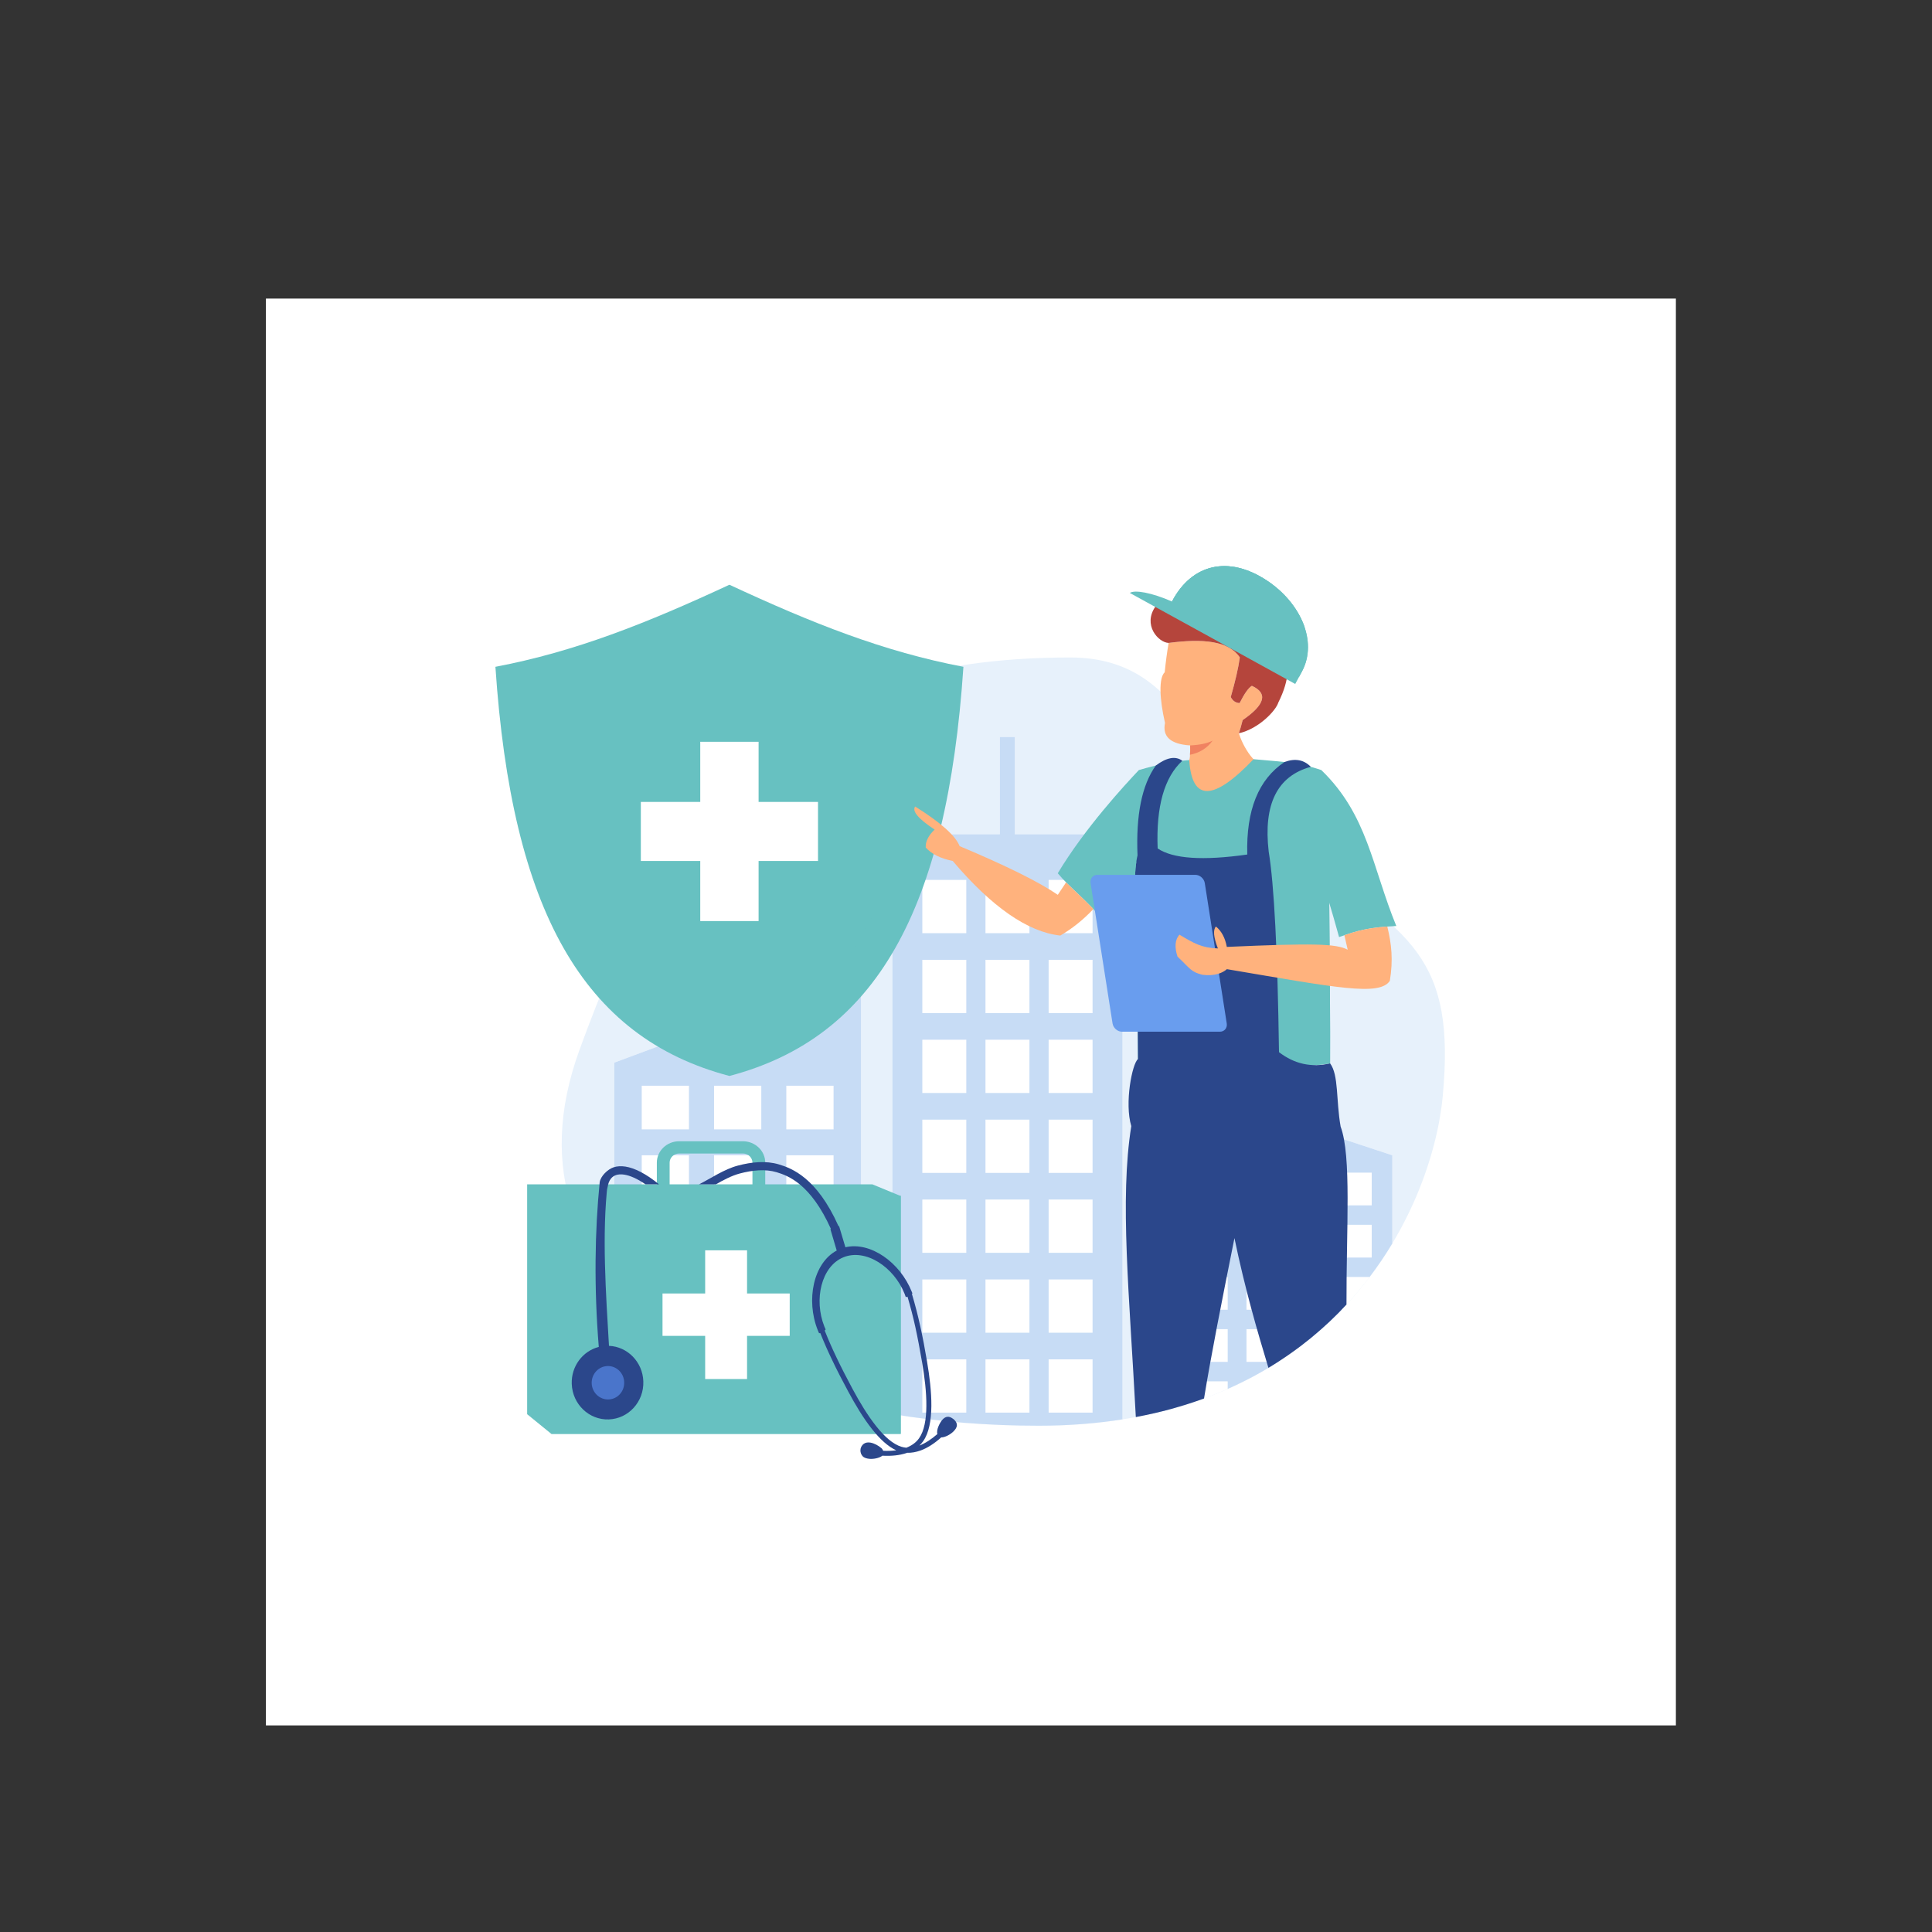 <?xml version="1.0" encoding="utf-8"?>
<!-- Generator: Adobe Illustrator 15.1.0, SVG Export Plug-In . SVG Version: 6.00 Build 0)  -->
<!DOCTYPE svg PUBLIC "-//W3C//DTD SVG 1.1//EN" "http://www.w3.org/Graphics/SVG/1.1/DTD/svg11.dtd">
<svg version="1.1" xmlns="http://www.w3.org/2000/svg" xmlns:xlink="http://www.w3.org/1999/xlink" x="0px" y="0px" width="3710px"
	 height="3710px" viewBox="0 0 3710 3710" enable-background="new 0 0 3710 3710" xml:space="preserve">
<rect x="0" y="0" width="3710" height="3710" fill="#333333" stroke="none"/>
<g id="Background">
	<g>
		<g>
			<rect x="510.647" y="573.353" fill="#FFFFFF" width="2707.533" height="2739.942"/>
		</g>
	</g>
	<g>
		<path fill-rule="evenodd" clip-rule="evenodd" fill="#E7F1FB" d="M2055.158,1262.539c243.953,0,247.208,256.901,423.364,373.493
			c233.108,154.328,316.464,204.357,292.018,468.357c-20.289,218.812-209.172,633.41-776.032,633.41
			c-566.858,0-1050.544-257.859-881.766-721.604C1281.515,1552.486,1488.294,1262.539,2055.158,1262.539L2055.158,1262.539z
			 M2055.158,1262.539"/>
		<path fill-rule="evenodd" clip-rule="evenodd" fill="#FFFFFF" d="M1948.729,1602.039h149.029v48.523h57.79v1075.014
			c-49.942,7.907-103.502,12.224-161.04,12.224c-97.025,0-191.593-7.541-280.88-22.396V1650.563h57.504v-48.523h148.88v-186.752
			h28.717V1602.039z M2673.658,2387.796c-83.792,139.542-227.832,273.227-457.828,326.144v-646.36l457.828,150.923V2387.796z
			 M1653.414,2704.057c-202.329-42.342-372.37-124.059-473.771-241.824v-421.699l473.771-176.068V2704.057z M1653.414,2704.057"/>
		<path fill-rule="evenodd" clip-rule="evenodd" fill="#C7DCF5" d="M1371.174,2084.927v83.802h90.722v-83.802H1371.174z
			 M2673.658,2387.796c-13.021,21.7-27.523,43.255-43.541,64.373h-98.22v62.869h44.373c-12.297,12.775-25.317,25.215-39.022,37.329
			h-5.351v4.647c-11.54,9.993-23.51,19.725-36.054,29.165v-33.813h-102.198v62.874h60.535
			c-29.688,19.103-61.873,36.521-96.625,51.894v-14.565h-102.198v51.307c-12.877,3.62-26.076,6.989-39.527,10.063v-646.36
			l457.828,150.923V2387.796z M2155.548,2725.576c-49.942,7.907-103.502,12.224-161.04,12.224
			c-97.025,0-191.593-7.541-280.88-22.396V1650.563h57.504v-48.523h148.88v-186.752h28.717v186.752h149.029v48.523h57.79V2725.576z
			 M1653.414,2704.057c-17.825-3.73-35.439-7.756-52.726-12.113v-72.677h-90.734v46.293c-16.345-5.489-32.402-11.235-48.059-17.313
			v-28.98h-67.119c-31.783-15.187-61.764-31.768-89.614-49.772h17.866v-83.808h-90.698v29.352
			c-19.164-16.721-36.778-34.324-52.687-52.806v-421.699l473.771-176.068V2704.057z M1509.954,2084.927v83.802h90.734v-83.802
			H1509.954z M1232.33,2084.927v83.802h90.698v-83.802H1232.33z M1371.174,2218.502v83.843h90.722v-83.843H1371.174z
			 M1509.954,2218.502v83.843h90.734v-83.843H1509.954z M1232.33,2218.502v83.843h90.698v-83.843H1232.33z M1371.174,2352.077
			v83.842h90.722v-83.842H1371.174z M1509.954,2352.077v83.842h90.734v-83.842H1509.954z M1232.33,2352.077v83.842h90.698v-83.842
			H1232.33z M1371.174,2485.687v83.808h90.722v-83.808H1371.174z M1509.954,2485.687v83.808h90.734v-83.808H1509.954z
			 M2393.646,2251.804v62.834h102.198v-62.834H2393.646z M2531.897,2251.804v62.834h102.204v-62.834H2531.897z M2255.357,2251.804
			v62.834h102.198v-62.834H2255.357z M2393.646,2351.967v62.868h102.198v-62.868H2393.646z M2531.897,2351.967v62.868h102.204
			v-62.868H2531.897z M2255.357,2351.967v62.868h102.198v-62.868H2255.357z M2393.646,2452.169v62.869h102.198v-62.869H2393.646z
			 M2255.357,2452.169v62.869h102.198v-62.869H2255.357z M2255.357,2552.367v62.874h102.198v-62.874H2255.357z M1892.385,1689.646
			h84.44v102.323h-84.44V1689.646z M2013.678,1689.646h84.366v102.323h-84.366V1689.646z M1892.385,1843.097h84.44v102.289h-84.44
			V1843.097z M2013.678,1843.097h84.366v102.289h-84.366V1843.097z M1771.132,1843.097h84.44v102.289h-84.44V1843.097z
			 M1892.385,1996.547h84.44v102.324h-84.44V1996.547z M2013.678,1996.547h84.366v102.324h-84.366V1996.547z M1771.132,1996.547
			h84.44v102.324h-84.44V1996.547z M1892.385,2150.032h84.44v102.242h-84.44V2150.032z M2013.678,2150.032h84.366v102.242h-84.366
			V2150.032z M1771.132,2150.032h84.44v102.242h-84.44V2150.032z M1892.385,2303.431h84.44v102.329h-84.44V2303.431z
			 M2013.678,2303.431h84.366v102.329h-84.366V2303.431z M1771.132,2303.431h84.44v102.329h-84.44V2303.431z M1892.385,2456.922
			h84.44v102.288h-84.44V2456.922z M2013.678,2456.922h84.366v102.288h-84.366V2456.922z M1771.132,2456.922h84.44v102.288h-84.44
			V2456.922z M1892.385,2610.372h84.44v102.289h-84.44V2610.372z M2013.678,2610.372h84.366v102.289h-84.366V2610.372z
			 M1771.132,2610.372h84.44v102.289h-84.44V2610.372z M1771.132,1689.646h84.44v102.323h-84.44V1689.646z M1771.132,1689.646"/>
		<path fill-rule="evenodd" clip-rule="evenodd" fill="#67C1C1" d="M1850.038,1280.469
			c-153.479-29.131-290.394-83.732-449.332-157.588c-158.972,73.855-295.888,128.457-449.365,157.588
			c31.318,467.148,168.232,711.687,449.365,785.681C1681.806,1992.155,1818.72,1747.617,1850.038,1280.469L1850.038,1280.469z
			 M1850.038,1280.469"/>
		<path fill-rule="evenodd" clip-rule="evenodd" fill="#67C1C1" d="M1778.687,1334.482
			c-131.454-31.146-254.551-80.692-377.98-137.089c-123.423,56.396-246.56,105.942-377.979,137.089
			c18.445,207.791,68.497,464.697,237.195,591.76c42.605,32.134,90.159,54.491,140.784,69.573
			c50.597-15.082,98.151-37.439,140.751-69.573C1710.16,1799.18,1760.206,1542.273,1778.687,1334.482L1778.687,1334.482z
			 M1778.687,1334.482"/>
		<path fill-rule="evenodd" clip-rule="evenodd" fill="#67C1C1" d="M1778.687,1334.482
			c-131.454-31.146-254.551-80.692-377.98-137.089v798.422c50.597-15.082,98.151-37.474,140.751-69.573
			C1710.16,1799.18,1760.206,1542.273,1778.687,1334.482L1778.687,1334.482z M1778.687,1334.482"/>
		<path fill-rule="evenodd" clip-rule="evenodd" fill="#FFB27D" d="M2426.588,1468.058c-11.173,0.808-21.949-12.584-25.061-16.616
			c-11.896-15.292-19.491-33.262-22.568-43.33c2.319-6.693,4.777-15.111,7.309-25.319c43.104-29.642,49.001-51.568,17.648-65.803
			c-6.293,3.591-14.14,14.641-23.511,33.116c-7.445-0.29-13.124-4.171-16.993-11.597c8.933-31.216,14.72-56.542,17.396-76.011
			c-21.231-31.948-70.921-36.526-136.696-27.887c-3.078,17.714-5.569,36.485-7.527,56.286c-11.643,10.835-10.121,51.052,0.58,97.379
			c-5.351,26.354,10.741,40.738,48.243,43.149c0.361,6.327-0.219,13.648-0.326,18.116c-0.099,4.061-0.254,11.928-4.41,13.171
			l-6.947,1.719C2274.412,1558.669,2322.075,1576.749,2426.588,1468.058L2426.588,1468.058z M2426.588,1468.058"/>
		<path fill-rule="evenodd" clip-rule="evenodd" fill="#B5453C" d="M2244.111,1234.611c65.775-8.64,115.465-4.062,136.696,27.887
			c-2.676,19.469-8.463,44.829-17.396,76.011c3.869,7.426,9.548,11.307,16.993,11.597c9.371-18.476,17.218-29.525,23.545-33.116
			c31.318,14.234,25.422,36.161-17.683,65.803c-2.531,10.208-4.989,18.661-7.309,25.359c38.805-8.818,71.242-43.928,75.801-59.103
			c45.24-90.245-5.208-128.341-32.22-142.249c-11.901-89.368-139.085,0.406-203.346-42.669
			C2193.657,1199.81,2224.184,1233.804,2244.111,1234.611L2244.111,1234.611z M2244.111,1234.611"/>
		<path fill-rule="evenodd" clip-rule="evenodd" fill="#F08261" d="M2328.621,1422.24c-10.523,5.271-24.917,8.309-43.214,9.186
			c0.361,6.258,0.074,13.468-0.326,17.936C2303.485,1445.771,2318.028,1436.73,2328.621,1422.24L2328.621,1422.24z
			 M2328.621,1422.24"/>
		<path fill-rule="evenodd" clip-rule="evenodd" fill="#67C1C1" d="M2186.935,1478.747c35.911-10.539,68.165-16.946,96.738-19.219
			c5.208,79.892,46.36,79.306,123.532-1.644c74.313,6.292,88.851,7.279,130.077,20.822c89.219,86.225,97.429,185.766,144.04,299.505
			c-51.642,2.307-74.784,8.599-109.896,21.265c-7.527-27.231-13.854-49.187-18.917-65.803c1.411,149.97,1.952,252.729,1.63,308.283
			c-206.664,26.499-329.628,23.716-368.829-8.343c-0.798-133.278-1.918-238.821-3.295-316.592
			c-20.433,24.372-39.373,43.261-56.809,56.652c-41.882-48.565-70.232-68.145-93.989-96.77
			C2083.795,1589.595,2159.09,1508.313,2186.935,1478.747L2186.935,1478.747z M2186.935,1478.747"/>
		<path fill-rule="evenodd" clip-rule="evenodd" fill="#FFB27D" d="M1842.804,1624.837c89.724,37.694,152.509,68.877,188.448,93.464
			l15.949-23.855c14.835,15.035,31.748,29.746,52.434,51.161c-19.129,20.236-39.631,36.888-63.503,50.941
			c-62.308-6.739-131.237-54.497-206.67-143.271c-23.47-4.764-40.757-13.363-51.826-25.842c-0.58-11.458,5.104-22.908,17.109-34.4
			c-31.272-20.643-43.759-35.388-37.357-44.277C1806.389,1579.421,1834.887,1604.781,1842.804,1624.837L1842.804,1624.837z
			 M1842.804,1624.837"/>
		<path fill-rule="evenodd" clip-rule="evenodd" fill="#2B478B" d="M2183.209,1796.729c0.976,81.425,1.665,160.404,2.061,236.886
			c-11.212,8.971-26.18,84.836-12.871,128.857c-22.569,140.784-3.542,323.767,8.715,558.712
			c46.974-8.819,90.55-20.892,130.984-35.679c13.629-83.447,32.547-178.774,58.398-307.993
			c20.29,98.152,44.701,181.223,65.242,249.181c58.727-35.202,108.348-76.743,149.896-121.572
			c-0.396-147.338,9.846-284.567-11.247-341.736c-9.042-51.046-3.433-99.023-20.249-121.427
			c-35.768,8.424-68.497,1.244-98.11-21.514c-2.716-193.556-9.335-321.861-19.749-384.922
			c-10.593-91.052,16.385-145.398,80.863-163.002c-13.273-13.682-30.089-16.756-50.487-9.255
			c-50.012,33.302-73.877,92.517-71.528,177.672c-85.349,12.119-142.703,8.238-172.104-11.673
			c-3.146-80.402,12.659-136.537,47.411-168.41c-13.091-9.517-30.09-6.443-50.919,9.214c-26.65,37.079-38.368,94.608-35.146,172.519
			C2177.604,1670.799,2177.243,1722.146,2183.209,1796.729L2183.209,1796.729z M2183.209,1796.729"/>
		<path fill-rule="evenodd" clip-rule="evenodd" fill="#67C1C1" d="M2527.885,1889.61c9.146,1.395,17.793,2.598,25.938,3.695
			c0.425,66.163,0.528,115.721,0.315,148.651c-9.151,1.174-18.159,2.313-26.978,3.37
			C2527.845,1989.993,2528.063,1938.1,2527.885,1889.61L2527.885,1889.61z M2110.376,1757.059
			c25.17-21.189,49.11-55.589,71.822-103.201c-2.566,16.582-3.583,38.792-3.077,66.569c-19.308,22.729-37.283,40.472-53.956,53.248
			C2120.067,1767.742,2115.152,1762.223,2110.376,1757.059L2110.376,1757.059z M2520.76,1628.062
			c11.098,36.079,21.661,71.287,31.749,105.612c0.293,28.985,0.505,56.216,0.723,81.646c-7.303-0.692-15.874-1.168-26.07-1.401
			C2526.11,1743.516,2523.975,1681.559,2520.76,1628.062L2520.76,1628.062z M2520.76,1628.062"/>
		<path fill-rule="evenodd" clip-rule="evenodd" fill="#699DEE" d="M2295.396,1679.95h-187.982c-8.611,0-14.543,7.14-13.204,15.843
			l42.202,269.497c1.379,8.749,9.513,15.885,18.165,15.885h187.966c8.606,0,14.543-7.136,13.164-15.885l-42.163-269.497
			C2312.166,1687.09,2303.997,1679.95,2295.396,1679.95L2295.396,1679.95z M2295.396,1679.95"/>
		<path fill-rule="evenodd" clip-rule="evenodd" fill="#FFB27D" d="M2664.002,1779.2c8.135,33.372,11.534,63.896,4.879,104.368
			c-20.282,29.793-102.157,13.142-312.944-22.502c-7.566,6.989-23.229,13.903-46.951,10.795
			c-22.051-5.56-23.108-11.382-47.846-34.946c-6-18.371-4.771-32.431,3.69-42.087c27.856,16.575,42.524,25.396,73.883,26.458
			c-8.354-21.775-9.622-35.789-3.76-42.121c10.702,8.709,17.643,21.74,20.897,39.158c166.172-7.285,210.006-6.333,232.132,5.415
			c-2.422-10.539-4.518-19.835-6.389-27.853C2607.479,1786.985,2628.526,1781.797,2664.002,1779.2L2664.002,1779.2z
			 M2664.002,1779.2"/>
		<path fill-rule="evenodd" clip-rule="evenodd" fill="#67C1C1" d="M2433.099,1115.05c-75.33-49.953-144.58-30.409-181.398,37.95
			l-1.119,2.092c-39.2-17.244-71.856-22.839-81.002-16.472l160.78,88.38l156.838,86.439l12.728-23.605
			C2531.427,1231.316,2496.526,1157.102,2433.099,1115.05L2433.099,1115.05z M2433.099,1115.05"/>
		<path fill-rule="evenodd" clip-rule="evenodd" fill="#67C1C1" d="M2251.7,1153c36.818-68.359,106.068-87.903,181.398-37.95
			c63.428,42.052,98.328,116.267,66.826,174.784l-5.494,10.179l-243.85-144.921L2251.7,1153z M2251.7,1153"/>
		<path fill-rule="evenodd" clip-rule="evenodd" fill="#67C1C1" d="M2450.603,1151.466
			c-68.642-45.526-132.253-33.302-170.839,20.974l-29.183-17.348l1.119-2.092c36.818-68.359,106.068-87.903,181.398-37.95
			c35.188,23.314,61.585,56.542,72.763,91.493C2492.186,1185.535,2473.24,1166.467,2450.603,1151.466L2450.603,1151.466z
			 M2450.603,1151.466"/>
		<path fill-rule="evenodd" clip-rule="evenodd" fill="#FFFFFF" d="M1230.597,1653.312v-113.374h114.093v-115.466h112.033v115.466
			h114.1v113.374h-114.1v115.419h-112.033v-115.419H1230.597z M1230.597,1653.312"/>
		<path fill-rule="evenodd" clip-rule="evenodd" fill="#67C1C1" d="M1675.185,2274.271h-662.907v441.389l46.762,38.06h670.612
			v-457.01L1675.185,2274.271z M1675.185,2274.271"/>
		<path fill-rule="evenodd" clip-rule="evenodd" fill="#67C1C1" d="M1426.624,2191.526h-122.439
			c-11.803,0-22.537,4.648-30.295,12.079c-7.757,7.431-12.566,17.714-12.566,29.021v54.2h24.563v-54.2
			c0-4.794,2.063-9.186,5.387-12.369c3.323-3.185,7.908-5.16,12.912-5.16h122.439c5.016,0,9.632,1.976,12.918,5.125
			c3.323,3.219,5.386,7.61,5.386,12.404v54.2h24.563v-54.2c0-11.307-4.815-21.59-12.566-29.021h-0.043
			C1449.089,2196.175,1438.39,2191.526,1426.624,2191.526L1426.624,2191.526z M1426.624,2191.526"/>
		<rect x="1059.039" y="2296.046" fill-rule="evenodd" clip-rule="evenodd" fill="#67C1C1" width="670.618" height="457.005"/>
		<path fill-rule="evenodd" clip-rule="evenodd" fill="#FFFFFF" d="M1272.22,2565.247v-81.391h81.909v-82.884h80.428v82.884h81.909
			v81.391h-81.909v82.896h-80.428v-82.896H1272.22z M1272.22,2565.247"/>
		<path fill-rule="evenodd" clip-rule="evenodd" fill="#2B478B" d="M1583.66,2555.039c7.302,18.336,14.571,34.767,22.391,51.086
			c9.357,19.835,19.594,39.489,31.271,61.376c13.418,24.994,28.786,50.493,45.063,70.997c15.84,20.014,32.484,34.98,48.926,39.814
			c3.043,0.912,6.08,1.464,9.186,1.72c10.381-4.062,18.659-10.028,24.412-18.19c9.943-14.09,13.813-36.3,13.968-61.991
			c0.247-26.238-3.41-55.921-8.216-83.877c-4.231-24.524-8.284-46.334-12.985-67.854c-4.122-18.736-8.968-37.618-15.008-58.109
			c-0.976,0.289-2.096,0.586-3.289,0.801c-0.615-2.12-1.401-4.131-2.28-6.292c-20.576-51.673-74.858-87.503-117.458-70.194
			c-42.524,17.348-57.211,81.279-36.635,132.959c0.765,1.899,1.556,3.729,2.463,5.705
			C1584.889,2553.721,1584.233,2554.342,1583.66,2555.039L1583.66,2555.039z M1751.129,2484.664
			c6.437,21.589,11.465,41.39,15.875,61.335c4.932,21.92,8.974,43.73,13.13,68.289c4.88,28.475,8.571,58.772,8.354,85.707
			c-0.253,27.376-4.559,51.714-15.766,67.558c-2.136,3.038-4.559,5.78-7.199,8.378c11.212-4.387,22.821-11.928,34.538-22.136
			l-0.039-0.076c-2.424-7.941,4.489-21.63,9.73-27.486c4.449-4.938,10.122-7.68,17.246-3.765c4.921,2.597,10.742,8.198,10.524,14.38
			c-0.178,4.468-3.146,8.674-6.976,12.3c-5.609,5.483-15.76,11.125-23.005,11.085l-0.253,0.075
			c-13.055,11.707-26.254,20.201-39.2,24.959c-8.934,3.185-17.648,4.828-26.214,4.503l-1.597,0.656
			c-13.09,4.282-28.637,5.927-45.998,4.938l-0.178,0.256c-5.753,4.433-17.143,6.554-24.882,5.711
			c-4.56-0.476-9.364-1.609-12.441-4.683c-6.039-6.146-6.723-17.859,2.204-24.303c3.439-2.452,8.102-2.853,12.517-2.121
			c7.664,1.39,15.076,5.602,21.081,10.649h0.075l0.068,0.146h0.074l0.069,0.186h0.074l0.184,0.215l0.035,0.075l0.109,0.075
			l0.034,0.07l0.108,0.075l0.034,0.146h0.075l0.109,0.221l0.108,0.07c0.902,1.063,1.7,2.417,2.171,3.805
			c9.002,0.477,17.43,0.076,25.094-0.946c-15.908-7.176-31.461-21.775-46.106-40.292c-16.815-21.009-32.329-47.031-45.998-72.501
			c-11.792-21.921-21.989-41.5-31.462-61.66c-7.848-16.216-15.048-32.681-22.275-50.662c-0.764,0.122-1.556,0.267-2.354,0.232
			c-0.798-1.831-1.699-3.917-2.531-5.933c-22.999-57.86-8.354-128.892,36.45-152.788l-12.148-41.099l16.673-5.851l12.16,40.657
			c48.013-11.347,105.005,29.055,127.465,85.521c0.361,0.987,0.758,1.94,1.193,3.004L1751.129,2484.664z M1751.129,2484.664"/>
		<path fill-rule="evenodd" clip-rule="evenodd" fill="#2B478B" d="M1169.407,2584.391c35.623,1.499,64.697,30.995,65.96,68.213
			c1.377,38.973-28.275,71.694-66.213,73.083c-37.972,1.389-69.869-29.241-71.242-68.144c-1.193-34.069,21.122-63.125,51.929-71.067
			c-9.398-114.622-7.59-223.749,1.774-316.376l15.489,1.173C1155.41,2369.239,1163.631,2485.064,1169.407,2584.391
			L1169.407,2584.391z M1169.407,2584.391"/>
		<path fill-rule="evenodd" clip-rule="evenodd" fill="#4A75CB" d="M1166.341,2623.218c17.241-0.697,31.708,13.321,32.288,30.886
			c0.684,17.859-12.803,32.646-30.009,33.232c-17.258,0.621-31.726-13.212-32.409-30.961
			C1135.7,2638.736,1149.117,2623.84,1166.341,2623.218L1166.341,2623.218z M1166.341,2623.218"/>
		<path fill-rule="evenodd" clip-rule="evenodd" fill="#2B478B" d="M1609.948,2353.982c1.774,3.95,0.035,8.599-3.869,10.353
			c-3.904,1.796-8.462,0-10.236-3.915c-19.67-43.842-40.43-69.603-59.088-85.267c-18.257-15.337-34.539-20.862-45.527-24.191
			c-21.483-6.438-46.326-3.985-70.736,2.521c-15.771,4.212-31.393,12.596-45.82,20.787h-32.151c0.362-0.29,0.759-0.546,1.194-0.731
			c21.013-10.539,46.578-28.179,72.832-35.168c26.869-7.175,54.536-9.771,79.056-2.411c12.333,3.73,30.521,9.947,51.028,27.15
			C1566.77,2280.022,1589.12,2307.607,1609.948,2353.982L1609.948,2353.982z M1609.948,2353.982"/>
		<path fill-rule="evenodd" clip-rule="evenodd" fill="#2B478B" d="M1166.807,2279.325c-0.655,4.241-4.594,7.17-8.825,6.514
			c-4.196-0.657-7.016-11.458-6.366-15.739c1.843-11.894,15.513-24.808,26.547-28.504c6.58-2.195,14.284-2.747,22.959-1.405
			c17.252,2.754,38.885,13.293,64.41,34.08h-25.933c-16.093-10.98-29.723-16.872-40.826-18.626
			c-6.148-0.988-11.39-0.621-15.765,0.808c-4.019,1.354-7.343,3.695-9.875,6.879
			C1169.952,2267.392,1167.782,2272.807,1166.807,2279.325L1166.807,2279.325z M1166.807,2279.325"/>
	</g>
</g>
<g id="Illustration">
</g>
</svg>
